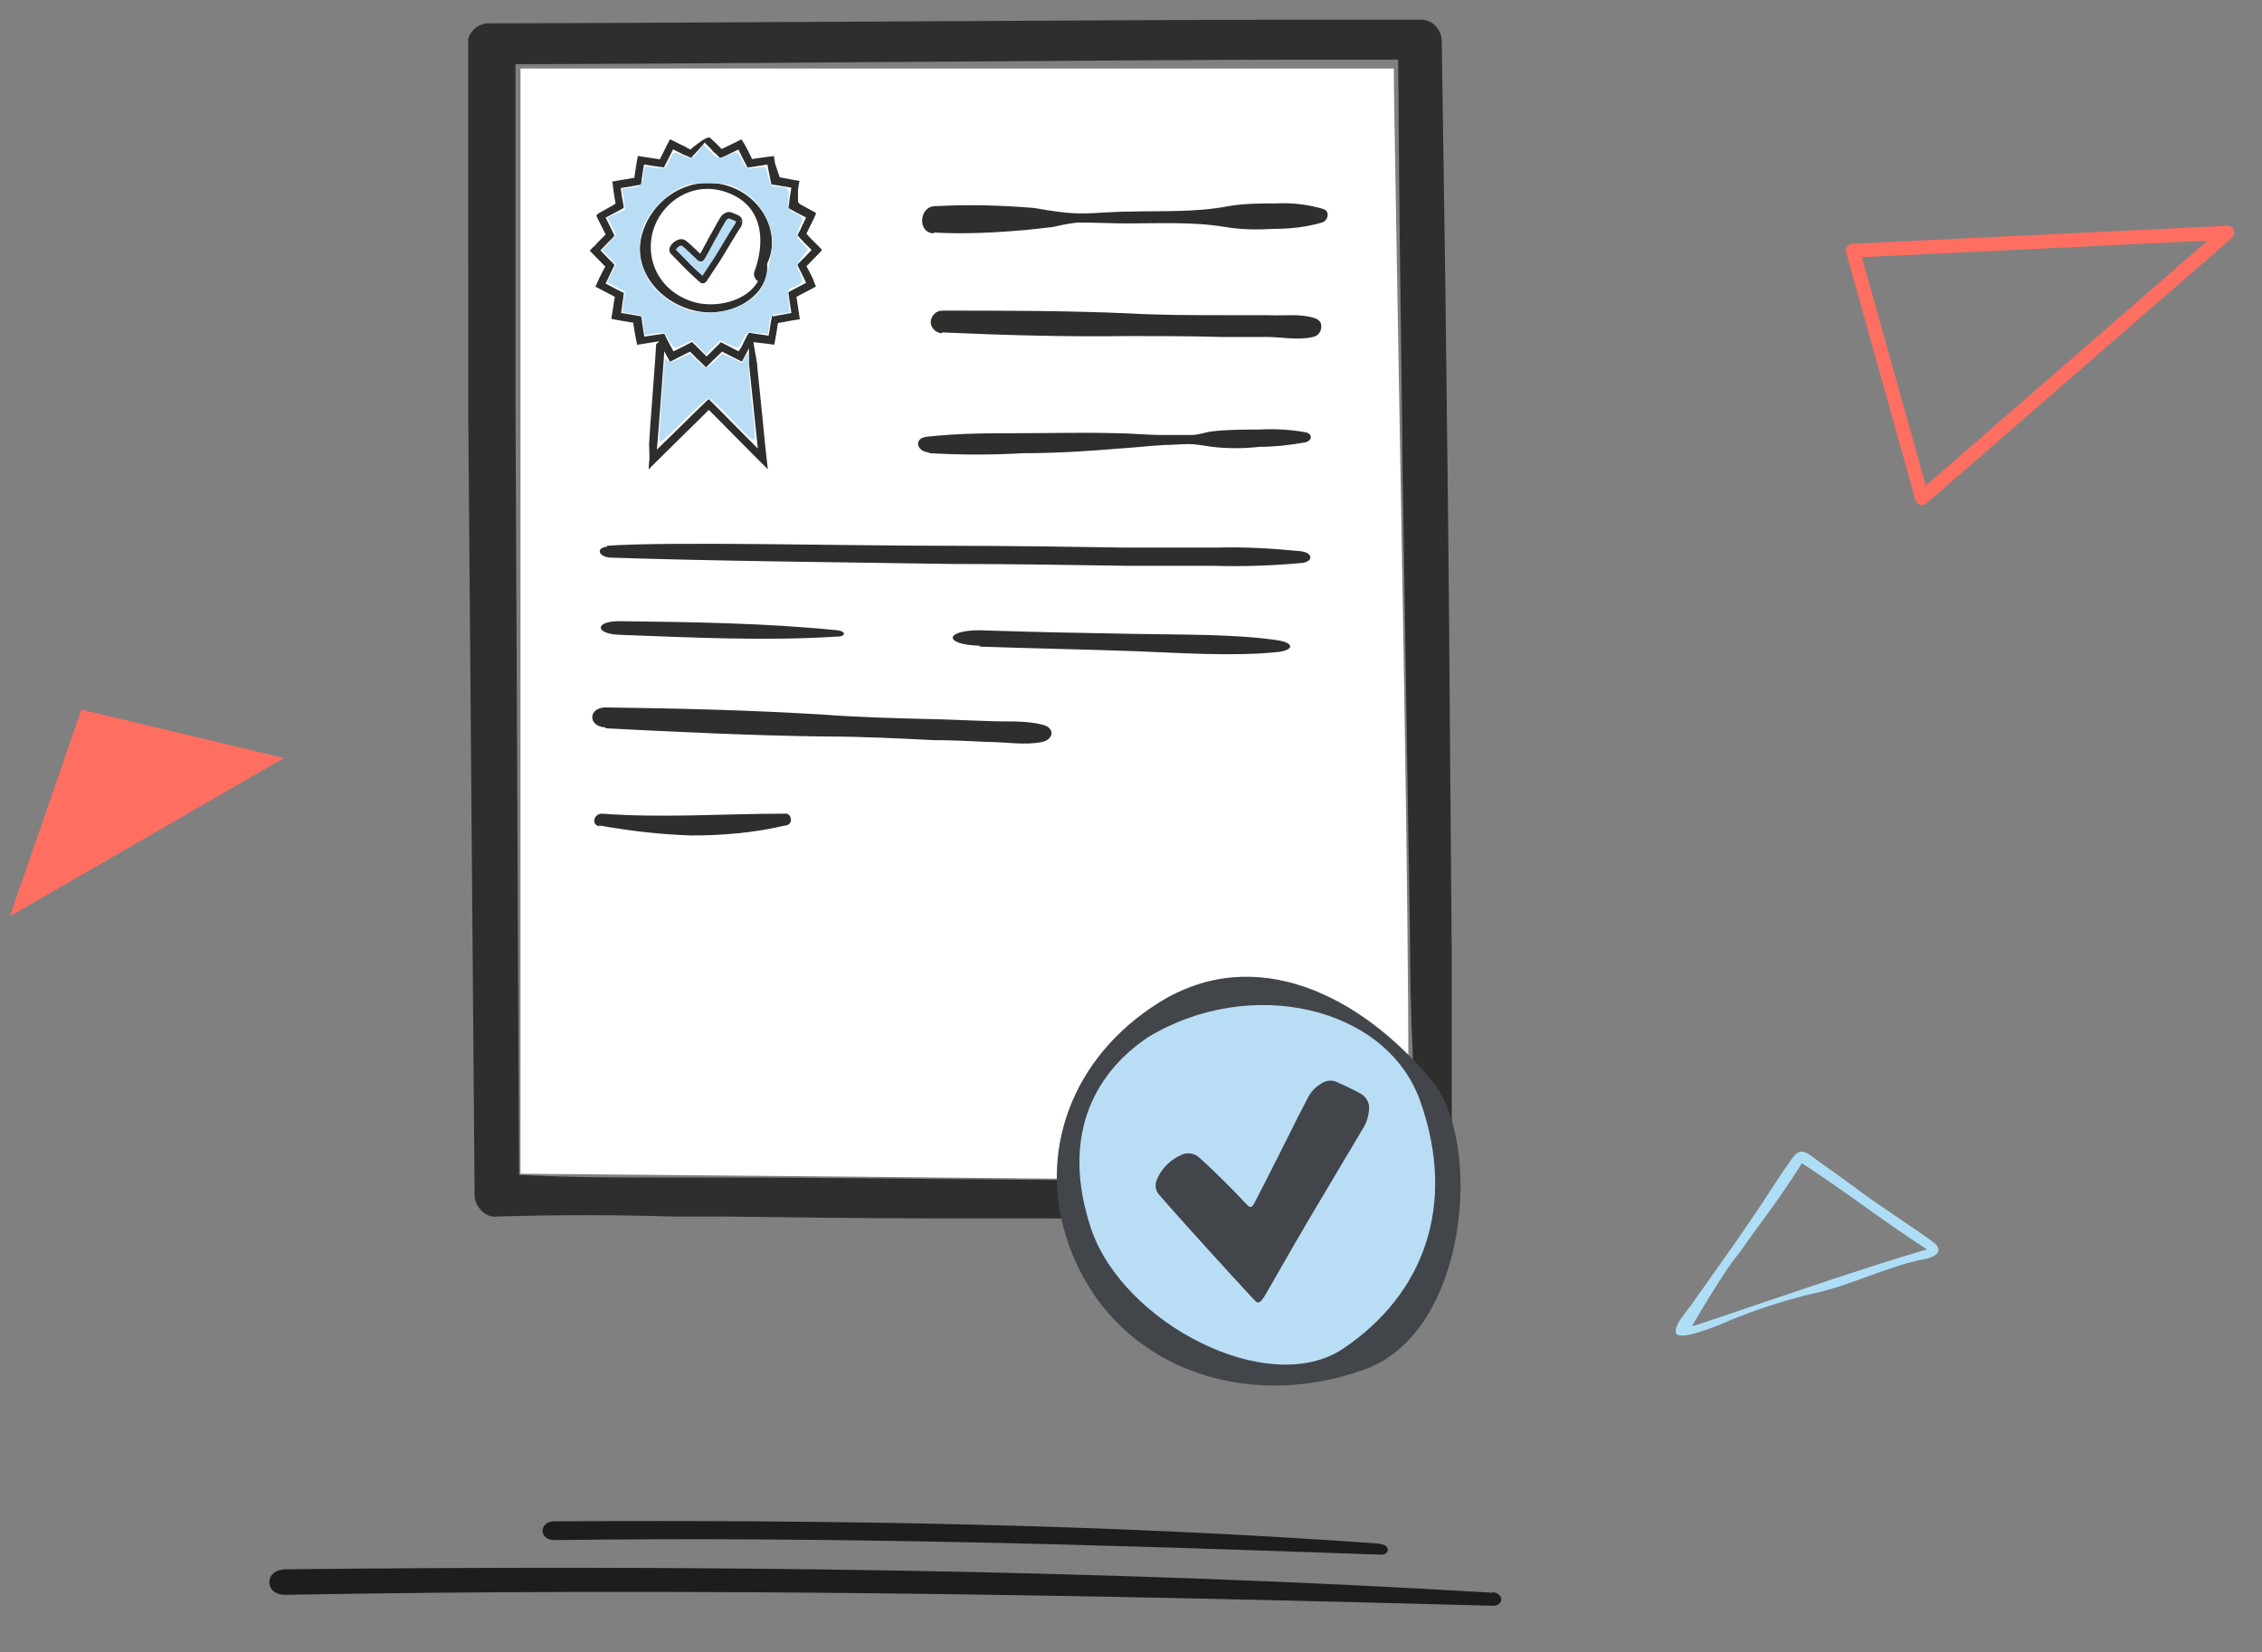 <?xml version="1.0" encoding="UTF-8" standalone="no"?>
<!-- Created with Inkscape (http://www.inkscape.org/) -->

<svg
   width="115mm"
   height="84mm"
   viewBox="0 0 115 84"
   version="1.1"
   id="svg1"
   xml:space="preserve"
   inkscape:version="1.4.2 (f4327f4, 2025-05-13)"
   sodipodi:docname="Stage-Partner-Zertifikate.svg"
   xmlns:inkscape="http://www.inkscape.org/namespaces/inkscape"
   xmlns:sodipodi="http://sodipodi.sourceforge.net/DTD/sodipodi-0.dtd"
   xmlns="http://www.w3.org/2000/svg"
   xmlns:svg="http://www.w3.org/2000/svg"><rect x="0" y="0" width="115" height="84" fill="#808080" stroke="none"/><sodipodi:namedview
     id="namedview1"
     pagecolor="#ffffff"
     bordercolor="#000000"
     borderopacity="0.25"
     inkscape:showpageshadow="2"
     inkscape:pageopacity="0.0"
     inkscape:pagecheckerboard="0"
     inkscape:deskcolor="#d1d1d1"
     inkscape:document-units="mm"
     showgrid="false"
     inkscape:zoom="0.71891835"
     inkscape:cx="397.12437"
     inkscape:cy="561.25984"
     inkscape:window-width="1920"
     inkscape:window-height="1009"
     inkscape:window-x="-8"
     inkscape:window-y="-8"
     inkscape:window-maximized="1"
     inkscape:current-layer="layer1" /><defs
     id="defs1"><clipPath
       clipPathUnits="userSpaceOnUse"
       id="clipPath24"><g
         id="g25"><rect
           x="92.175"
           y="144.069"
           width="39.952"
           height="40.481"
           id="rect24"
           style="stroke-width:0.265" /></g></clipPath><clipPath
       clipPathUnits="userSpaceOnUse"
       id="clipPath21"><g
         id="g22"><rect
           x="92.175"
           y="144.069"
           width="39.952"
           height="40.481"
           id="rect21"
           style="stroke-width:0.265" /></g></clipPath><clipPath
       clipPathUnits="userSpaceOnUse"
       id="clipPath23"><g
         id="g24"><rect
           x="92.175"
           y="144.069"
           width="39.952"
           height="40.481"
           id="rect23"
           style="stroke-width:0.265" /></g></clipPath><clipPath
       clipPathUnits="userSpaceOnUse"
       id="clipPath17"><g
         id="g18"><rect
           x="92.175"
           y="144.069"
           width="39.952"
           height="40.481"
           id="rect17"
           style="stroke-width:0.265" /></g></clipPath><clipPath
       clipPathUnits="userSpaceOnUse"
       id="clipPath16"><g
         id="g17"><rect
           x="92.175"
           y="144.069"
           width="39.952"
           height="40.481"
           id="rect16"
           style="stroke-width:0.265" /></g></clipPath><clipPath
       clipPathUnits="userSpaceOnUse"
       id="clipPath15"><g
         id="g16"><rect
           x="92.175"
           y="144.069"
           width="39.952"
           height="40.481"
           id="rect15"
           style="stroke-width:0.265" /></g></clipPath><clipPath
       clipPathUnits="userSpaceOnUse"
       id="clipPath14"><g
         id="g15"><rect
           x="92.175"
           y="144.069"
           width="39.952"
           height="40.481"
           id="rect14"
           style="stroke-width:0.265" /></g></clipPath><clipPath
       clipPathUnits="userSpaceOnUse"
       id="clipPath13"><g
         id="g14"><rect
           x="92.175"
           y="144.069"
           width="39.952"
           height="40.481"
           id="rect13"
           style="stroke-width:0.265" /></g></clipPath><clipPath
       clipPathUnits="userSpaceOnUse"
       id="clipPath12"><g
         id="g13"><rect
           x="92.175"
           y="144.069"
           width="39.952"
           height="40.481"
           id="rect12"
           style="stroke-width:0.265" /></g></clipPath><clipPath
       clipPathUnits="userSpaceOnUse"
       id="clipPath11"><g
         id="g12"><rect
           x="92.175"
           y="144.069"
           width="39.952"
           height="40.481"
           id="rect11"
           style="stroke-width:0.265" /></g></clipPath><clipPath
       clipPathUnits="userSpaceOnUse"
       id="clipPath10"><g
         id="g11"><rect
           x="92.175"
           y="144.069"
           width="39.952"
           height="40.481"
           id="rect10"
           style="stroke-width:0.265" /></g></clipPath><clipPath
       clipPathUnits="userSpaceOnUse"
       id="clipPath9"><g
         id="g10"><rect
           x="92.175"
           y="144.069"
           width="39.952"
           height="40.481"
           id="rect9"
           style="stroke-width:0.265" /></g></clipPath><clipPath
       clipPathUnits="userSpaceOnUse"
       id="clipPath8"><g
         id="g9"><rect
           x="92.175"
           y="144.069"
           width="39.952"
           height="40.481"
           id="rect8"
           style="stroke-width:0.265" /></g></clipPath><clipPath
       clipPathUnits="userSpaceOnUse"
       id="clipPath3"><g
         id="g4"><rect
           x="85.147"
           y="128.209"
           width="66.19"
           height="67.067"
           id="rect3"
           style="stroke-width:0.438" /></g></clipPath><clipPath
       clipPathUnits="userSpaceOnUse"
       id="clipPath4"><g
         id="g5"><rect
           x="85.147"
           y="128.209"
           width="66.19"
           height="67.067"
           id="rect4"
           style="stroke-width:0.438" /></g></clipPath><clipPath
       clipPathUnits="userSpaceOnUse"
       id="clipPath5"><g
         id="g6"><rect
           x="85.147"
           y="128.209"
           width="66.19"
           height="67.067"
           id="rect5"
           style="stroke-width:0.438" /></g></clipPath><clipPath
       clipPathUnits="userSpaceOnUse"
       id="clipPath6"><g
         id="g7"><rect
           x="85.147"
           y="128.209"
           width="66.19"
           height="67.067"
           id="rect6"
           style="stroke-width:0.438" /></g></clipPath><clipPath
       clipPathUnits="userSpaceOnUse"
       id="clipPath7"><g
         id="g8"><rect
           x="85.147"
           y="128.209"
           width="66.19"
           height="67.067"
           id="rect7"
           style="stroke-width:0.438" /></g></clipPath><clipPath
       clipPathUnits="userSpaceOnUse"
       id="clipPath18"><g
         id="g19"><rect
           x="85.147"
           y="128.209"
           width="66.19"
           height="67.067"
           id="rect18"
           style="stroke-width:0.438" /></g></clipPath><clipPath
       clipPathUnits="userSpaceOnUse"
       id="clipPath19"><g
         id="g20"><rect
           x="85.147"
           y="128.209"
           width="66.19"
           height="67.067"
           id="rect19"
           style="stroke-width:0.438" /></g></clipPath><clipPath
       clipPathUnits="userSpaceOnUse"
       id="clipPath20"><g
         id="g21"><rect
           x="85.147"
           y="128.209"
           width="66.19"
           height="67.067"
           id="rect20"
           style="stroke-width:0.438" /></g></clipPath><clipPath
       clipPathUnits="userSpaceOnUse"
       id="clipPath22"><g
         id="g23"><rect
           x="85.147"
           y="128.209"
           width="66.19"
           height="67.067"
           id="rect22"
           style="stroke-width:0.438" /></g></clipPath><clipPath
       clipPathUnits="userSpaceOnUse"
       id="clipPath25"><g
         id="g26"><rect
           x="85.147"
           y="128.209"
           width="66.19"
           height="67.067"
           id="rect25"
           style="stroke-width:0.438" /></g></clipPath><clipPath
       clipPathUnits="userSpaceOnUse"
       id="clipPath26"><g
         id="g27"><rect
           x="85.147"
           y="128.209"
           width="66.19"
           height="67.067"
           id="rect26"
           style="stroke-width:0.438" /></g></clipPath><clipPath
       clipPathUnits="userSpaceOnUse"
       id="clipPath27"><g
         id="g28"><rect
           x="85.147"
           y="128.209"
           width="66.19"
           height="67.067"
           id="rect27"
           style="stroke-width:0.438" /></g></clipPath><clipPath
       clipPathUnits="userSpaceOnUse"
       id="clipPath28"><g
         id="g29"><rect
           x="85.147"
           y="128.209"
           width="66.19"
           height="67.067"
           id="rect28"
           style="stroke-width:0.438" /></g></clipPath><clipPath
       clipPathUnits="userSpaceOnUse"
       id="clipPath29"><g
         id="g30"><rect
           x="85.147"
           y="128.209"
           width="66.19"
           height="67.067"
           id="rect29"
           style="stroke-width:0.438" /></g></clipPath><clipPath
       clipPathUnits="userSpaceOnUse"
       id="clipPath30"><g
         id="g31"><rect
           x="85.147"
           y="128.209"
           width="66.19"
           height="67.067"
           id="rect30"
           style="stroke-width:0.438" /></g></clipPath><clipPath
       clipPathUnits="userSpaceOnUse"
       id="clipPath31"><g
         id="g32"><rect
           x="85.147"
           y="128.209"
           width="66.19"
           height="67.067"
           id="rect31"
           style="stroke-width:0.438" /></g></clipPath><clipPath
       clipPathUnits="userSpaceOnUse"
       id="clipPath32"><g
         id="g33"><rect
           x="85.147"
           y="128.209"
           width="66.19"
           height="67.067"
           id="rect32"
           style="stroke-width:0.438" /></g></clipPath><clipPath
       clipPathUnits="userSpaceOnUse"
       id="clipPath33"><g
         id="g34"><rect
           x="85.147"
           y="128.209"
           width="66.19"
           height="67.067"
           id="rect33"
           style="stroke-width:0.438" /></g></clipPath><clipPath
       clipPathUnits="userSpaceOnUse"
       id="clipPath34"><g
         id="g35"><rect
           x="85.147"
           y="128.209"
           width="66.19"
           height="67.067"
           id="rect34"
           style="stroke-width:0.438" /></g></clipPath><clipPath
       clipPathUnits="userSpaceOnUse"
       id="clipPath35"><g
         id="g36"><rect
           x="85.147"
           y="128.209"
           width="66.19"
           height="67.067"
           id="rect35"
           style="stroke-width:0.438" /></g></clipPath><clipPath
       clipPathUnits="userSpaceOnUse"
       id="clipPath36"><g
         id="g37"><rect
           x="85.147"
           y="128.209"
           width="66.19"
           height="67.067"
           id="rect36"
           style="stroke-width:0.438" /></g></clipPath><clipPath
       clipPathUnits="userSpaceOnUse"
       id="clipPath37"><g
         id="g38"><rect
           x="85.147"
           y="128.209"
           width="66.19"
           height="67.067"
           id="rect37"
           style="stroke-width:0.438" /></g></clipPath><clipPath
       clipPathUnits="userSpaceOnUse"
       id="clipPath38"><g
         id="g39"><rect
           x="85.147"
           y="128.209"
           width="66.19"
           height="67.067"
           id="rect38"
           style="stroke-width:0.438" /></g></clipPath><style
       id="style1">
      .cls-1 {
        fill: #2e2e2d;
      }

      .cls-2 {
        fill: #b9ddf5;
      }

      .cls-3 {
        fill: #fff;
      }

      .cls-4 {
        fill: #a3a3a3;
      }
    </style><style
       id="style1-9">
      .cls-1 {
        fill: #2e2e2d;
      }

      .cls-2 {
        fill: #b9ddf5;
      }

      .cls-3 {
        fill: #fff;
      }

      .cls-4 {
        fill: #a3a3a3;
      }
    </style><style
       id="style1-3">
      .cls-1 {
        fill: #2e2e2d;
      }

      .cls-2 {
        fill: #b9ddf5;
      }
    </style></defs><g
     inkscape:label="Ebene 1"
     inkscape:groupmode="layer"
     id="layer1"><g
       id="g40"
       transform="translate(-50.094,-57.348)"><g
         id="g3"
         transform="translate(71.253,57.29)"><g
           id="g41"
           transform="matrix(1.745,0,0,1.745,-28.941,-24.088)"><path
             class="cls-1"
             d="m 19.478,15.708 c 3.36,0 19.05,-0.132 22.357,-0.132 h 3.36 c 0,0 0.026,3.281 0.026,3.281 0.026,2.963 0.079,5.953 0.106,8.943 l 0.212,13.282 c 0,1.138 0.026,2.302 0.079,3.44 l 0.053,1.905 c 0,0.318 0.026,0.609 0.053,0.926 0,0.159 0.053,0.344 0.106,0.503 -0.079,0 -0.185,0 -0.265,0.053 -0.159,0.079 -0.265,0.238 -0.265,0.423 v 0 c 0,0 -1.958,-0.026 -1.958,-0.026 -0.714,0 -1.429,-0.026 -2.117,-0.026 l -5.212,-0.053 c -3.545,-0.026 -7.144,-0.079 -10.795,-0.079 h -1.244 c -1.429,0 -2.937,0 -4.392,-0.079 L 19.478,25.603 c 0,-0.132 0,-9.842 0,-9.842 m -1.376,9.604 c 0,0.159 0,0.344 0,0.503 l 0.185,22.781 c 0,0.185 0.079,0.344 0.212,0.476 0.106,0.106 0.265,0.185 0.45,0.159 1.72,-0.053 3.44,-0.053 5.106,0 h 1.482 c 2.064,0.026 4.101,0.053 6.138,0.053 h 3.069 c 3.016,0.026 6.165,0.053 9.207,0 0.159,0 0.318,0 0.503,0 0.37,0 0.741,0 1.111,0 0.397,-0.026 0.847,-0.238 0.979,-0.661 0.053,-0.132 0.026,-0.265 0,-0.397 0,0 0,0 0,0 0,-0.079 0.053,-0.159 0.053,-0.212 0.053,-0.159 0.079,-0.318 0.106,-0.476 0.026,-0.238 0.053,-0.503 0.053,-0.741 V 46.717 c 0,-0.37 0,-0.767 0,-1.138 v -0.556 c 0,-1.085 0,-2.17 0,-3.254 l -0.053,-6.588 C 46.677,30.868 46.624,26.556 46.571,22.296 l -0.106,-7.25 c 0,-0.344 -0.265,-0.635 -0.609,-0.635 h -4.154 c -3.387,0 -19.553,0.106 -22.992,0.106 v 0 c -0.291,0 -0.529,0.185 -0.609,0.45"
             id="path1"
             style="stroke-width:0.265" /><path
             style="fill:#ffffff;fill-opacity:1;stroke-width:3.339"
             d="M 106.481,181.555 74.052,181.27 V 120.511 59.752 h 48.006 48.006 l 0.02,2.298 c 0.011,1.264 0.469,28.025 1.018,59.468 0.549,31.444 0.739,57.987 0.422,58.986 -0.524,1.652 -2.018,1.794 -16.595,1.575 -8.81,-0.132 -30.611,-0.369 -48.448,-0.525 z"
             id="path41"
             transform="scale(0.265)" /></g><path
           class="cls-1"
           d="m 26.294,11.881 c 1.616,0.092 3.232,0 4.801,-0.139 0.416,-0.046 0.831,-0.092 1.247,-0.139 0.416,-0.092 0.831,-0.185 1.293,-0.231 0.831,0 1.708,0.046 2.539,0.046 1.662,0 3.324,-0.092 4.986,0.185 0.831,0.139 1.616,0.139 2.447,0.092 0.831,0 1.662,-0.092 2.447,-0.323 0.185,-0.046 0.323,-0.277 0.277,-0.462 0,-0.092 -0.092,-0.185 -0.231,-0.231 -0.785,-0.231 -1.616,-0.323 -2.401,-0.277 -0.785,0 -1.616,0 -2.401,0.139 -1.662,0.323 -3.37,0.231 -5.078,0.277 -0.831,0 -1.616,0.092 -2.401,0.092 -0.785,0 -1.616,-0.139 -2.401,-0.277 -1.662,-0.139 -3.37,-0.185 -5.032,-0.092 -0.831,0 -0.923,1.385 -0.046,1.385"
           id="path3"
           style="stroke-width:0.462" /><path
           class="cls-1"
           d="m 26.756,16.96 c 3.139,0.139 6.279,0.231 9.418,0.185 1.57,0 3.139,0 4.709,0.046 0.785,0 1.57,0 2.355,0 0.739,0 1.616,0.185 2.355,0 0.277,-0.046 0.462,-0.323 0.416,-0.6 0,-0.185 -0.185,-0.323 -0.369,-0.369 -0.739,-0.231 -1.57,-0.092 -2.355,-0.139 -0.739,0 -1.477,0 -2.216,0 -1.616,0 -3.232,0 -4.848,-0.092 -3.186,-0.139 -6.325,-0.139 -9.464,-0.139 -0.323,0 -0.554,0.231 -0.6,0.554 0,0.323 0.231,0.554 0.554,0.6"
           id="path4"
           style="stroke-width:0.462" /><path
           class="cls-1"
           d="m 9.627,37.089 c 3.693,0.185 7.387,0.369 11.126,0.416 1.847,0 3.693,0.092 5.54,0.185 0.923,0 1.847,0.046 2.77,0.092 0.923,0 1.893,0.185 2.77,0 0.6,-0.139 0.646,-0.739 0,-0.877 -0.877,-0.231 -1.893,-0.139 -2.77,-0.185 l -2.585,-0.092 c -1.893,-0.046 -3.832,-0.092 -5.725,-0.231 -3.74,-0.231 -7.433,-0.323 -11.126,-0.369 -0.877,0 -0.923,0.97 0,1.016"
           id="path5"
           style="stroke-width:0.462" /><path
           class="cls-1"
           d="m 10.32,32.334 c 3.74,0.139 7.387,0.323 11.08,0.092 0.462,0 0.462,-0.277 0,-0.323 -3.693,-0.369 -7.341,-0.416 -11.08,-0.462 -1.247,0 -1.247,0.646 0,0.693"
           id="path6"
           style="stroke-width:0.462" /><path
           class="cls-1"
           d="m 28.648,32.934 c 2.585,0.092 5.217,0.139 7.849,0.231 2.308,0.092 5.125,0.277 7.295,0.046 0.831,-0.092 0.877,-0.462 0,-0.6 -2.17,-0.323 -4.986,-0.277 -7.295,-0.323 -2.632,-0.046 -5.217,-0.092 -7.849,-0.185 -1.801,0 -1.847,0.739 0,0.785"
           id="path7"
           style="stroke-width:0.462" /><path
           class="cls-1"
           d="m 26.109,23.1 c 1.57,0.092 3.186,0.092 4.755,0 1.616,0 3.186,-0.092 4.801,-0.231 0.785,-0.046 1.57,-0.139 2.355,-0.185 0.416,0 0.831,-0.046 1.247,-0.046 0.416,0 0.831,0.092 1.2,0.139 0.785,0.092 1.616,0.092 2.401,0 0.785,0 1.57,-0.092 2.355,-0.231 0.323,-0.092 0.369,-0.416 0,-0.508 -0.785,-0.139 -1.57,-0.185 -2.355,-0.139 -0.785,0 -1.616,0 -2.401,0.092 -0.369,0.046 -0.693,0.185 -1.062,0.185 -0.462,0 -0.923,0 -1.431,0 -0.831,0 -1.662,-0.092 -2.447,-0.092 -1.616,-0.046 -3.186,0 -4.801,0 -1.616,0 -3.186,0 -4.801,0.185 -0.646,0.092 -0.462,0.739 0.092,0.785"
           id="path8"
           style="stroke-width:0.462" /><path
           class="cls-1"
           d="m 9.72,27.856 c -0.6,0.046 -0.462,0.508 0.139,0.554 5.771,0.185 11.542,0.231 17.405,0.323 2.909,0 5.863,0.046 8.818,0.092 1.431,0 2.909,0 4.34,0 1.524,0.046 3.047,0 4.571,-0.139 0.6,-0.046 0.646,-0.508 0,-0.6 -1.431,-0.139 -2.909,-0.231 -4.34,-0.185 h -4.571 c -2.955,-0.046 -5.91,-0.092 -8.818,-0.092 -5.863,0 -14.266,-0.231 -17.59,0"
           id="path9"
           style="stroke-width:0.462" /><path
           class="cls-1"
           d="m 9.304,42.029 c 1.57,0.277 3.139,0.462 4.709,0.508 1.616,0 3.186,-0.139 4.755,-0.508 0.185,0 0.323,-0.185 0.277,-0.323 0,-0.185 -0.185,-0.323 -0.323,-0.277 0,0 0,0 0,0 -3.093,0 -6.187,0.231 -9.28,0 -0.416,0 -0.554,0.554 -0.139,0.646"
           id="path10"
           style="stroke-width:0.462" /><g
           id="g1"
           transform="matrix(0.52,0,0,0.52,-48.18,-64.134)"><g
             id="g2"
             transform="matrix(0.209,0,0,0.209,109.627,136.901)"><path
               id="Pfad_52491"
               data-name="Pfad 52491"
               d="m 100.882,58.611 5.582,-5.75 0.505,-0.676 c 0,-0.17 -0.338,-0.34 -0.505,-0.676 l -5.074,-5.074 -1.524,-1.694 0.846,-1.859 2.369,-4.736 0.676,-1.521 0.338,-0.846 0.17,-0.338 c 0,-0.17 0,-0.17 -0.17,-0.34 l -7.1,-3.888 -1.017,-1.013 v -5.414 l 0.338,-2.535 0.338,-1.694 A 4.058,4.058 0 0 0 95.133,20.219 L 87.862,18.865 87.522,18.697 85.493,12.61 84.985,9.565 C 85.155,8.719 84.309,9.227 83.802,9.227 l -1.691,0.17 -6.935,1.013 H 74.838 L 74.668,9.902 73.145,6.862 71.453,3.647 70.607,2.293 C 70.269,1.955 70.269,1.11 69.594,1.617 l -2.707,1.354 -5.92,2.875 -2.7,-2.707 -2.541,-2.367 A 0.593,0.593 0 0 0 55.388,0.6 2.446,2.446 0 0 0 53.527,1.108 c -0.338,0 -1.354,0.676 -3.213,2.029 -0.678,0.508 -1.354,1.016 -2.2,1.691 -0.34,0.34 -0.678,0.508 -1.016,0.846 -0.168,0.17 -0.338,0.34 -0.508,0.34 h -0.335 v -0.17 c -0.17,0 -0.34,-0.17 -0.508,-0.17 C 45.239,5.336 45.071,5.336 44.901,5.166 L 44.732,5 42.532,3.984 38.475,1.956 37.799,1.616 c -0.168,0 -0.508,-0.505 -0.676,0 L 36.277,3.14 32.9,9.9 32.562,10.576 25.962,9.563 22.577,9.058 H 22.409 V 9.563 L 22.241,10.409 21.9,12.1 20.887,18.863 v 0.17 l -0.848,0.17 -7.1,1.183 -1.691,0.338 H 10.74 v 0.17 l 0.17,0.846 0.338,2.875 0.505,3.385 0.505,2.875 -1.013,0.676 -6.935,3.889 -0.843,0.846 v 0.168 l 0.676,1.524 3.55,7.1 -0.168,0.17 L 6.342,46.433 3.975,48.8 2.789,50.156 1.438,51.34 0.93,52.016 0.422,52.521 a 0.167,0.167 0 0 0 0.17,0.17 l 5.75,5.92 1.183,1.183 -1.183,2.2 -1.522,3.044 -1.02,2.199 -0.676,1.521 c -0.338,0.338 0.168,0.338 0.338,0.508 l 0.678,0.338 6.763,3.553 c 1.354,0.676 0.846,0.505 1.016,0.505 l -0.508,3.045 -0.508,3.383 -0.503,3.043 v 0.338 c 0,0.17 -0.168,0.34 0,0.34 l 0.846,0.168 1.694,0.34 6.932,1.181 h 0.508 v 0.338 l 0.508,3.383 0.676,3.553 0.338,1.691 0.17,0.846 v 0.338 h 0.505 l 3.045,-0.508 6.425,-1.013 0.17,0.338 a 3.042,3.042 0 0 0 -1.186,0.846 l -0.168,0.168 -0.338,5.752 -2.369,31.963 -0.505,7.949 0.17,6.6 -0.34,4.058 v 1.016 c 0.17,0 0.508,-0.34 0.676,-0.676 l 1.354,-1.354 13.7,-13.531 8.789,-8.628 3.045,-3.045 3.213,3.215 17.592,17.756 6.257,6.257 v -0.168 l -0.338,-3.045 -1.013,-9.3 -1.183,-12.175 -2.2,-21.48 -0.17,-2.367 c 0,0 -1.691,-9.64 -1.691,-9.808 l 5.75,0.676 c 0,0 3.72,0.505 3.891,0.505 v -0.34 l 0.338,-1.691 0.676,-3.891 0.508,-3.38 0.17,-0.678 h 0.168 l 6.6,-1.183 3.215,-0.508 L 95.3,73.833 v -0.17 l 0.678,-0.338 6.425,-3.383 1.524,-0.846 0.338,-0.168 c 0,-0.17 -0.17,-0.17 -0.17,-0.34 l -0.338,-0.676 -1.013,-2.7 -1.521,-3.045 -1.354,-2.537 z"
               transform="translate(0.603,0.861)"
               fill="#ffffff" /><path
               id="Pfad_52492"
               data-name="Pfad 52492"
               d="m 102.394,59.124 5.689,-5.859 0.515,-0.69 c 0,-0.173 -0.345,-0.345 -0.515,-0.688 l -5.174,-5.174 -1.55,-1.723 0.863,-1.9 2.413,-4.829 0.688,-1.55 0.345,-0.863 0.173,-0.345 c 0,-0.17 0,-0.17 -0.173,-0.345 L 98.428,31.2 97.4,30.165 v -5.514 l 0.345,-2.586 0.345,-1.725 a 4.168,4.168 0 0 0 -1.553,-0.345 l -7.412,-1.378 -0.345,-0.173 -2.068,-6.2 -0.518,-3.1 C 86.367,8.281 85.506,8.799 84.986,8.799 L 83.263,8.972 76.191,10 H 75.846 L 75.673,9.482 74.123,6.382 72.4,3.1 71.537,1.72 C 71.192,1.375 71.192,0.512 70.504,1.032 L 67.746,2.413 61.712,5.344 58.954,2.586 56.368,0.173 A 0.6,0.6 0 0 0 56.023,0 a 2.486,2.486 0 0 0 -1.9,0.518 c -0.345,0 -1.38,0.69 -3.276,2.068 -0.69,0.518 -1.38,1.035 -2.243,1.725 -0.345,0.345 -0.688,0.515 -1.033,0.86 -0.173,0.173 -0.345,0.345 -0.518,0.345 H 46.71 V 5.346 C 46.537,5.346 46.365,5.171 46.192,5.171 45.674,4.826 45.502,4.826 45.329,4.653 L 45.156,4.48 42.923,3.446 38.787,1.378 38.097,1.033 c -0.173,0 -0.518,-0.515 -0.688,0 L 36.546,2.586 33.1,9.48 32.755,10.168 26.031,9.135 22.583,8.617 H 22.41 V 9.135 L 22.238,10 21.893,11.725 20.86,18.617 v 0.17 l -0.865,0.175 -7.239,1.205 -1.723,0.345 h -0.518 v 0.173 l 0.173,0.863 0.345,2.931 0.515,3.446 0.518,2.931 -1.033,0.69 -7.07,3.962 -0.86,0.86 v 0.173 l 0.688,1.55 3.621,7.239 -0.173,0.173 -1.205,1.21 -2.413,2.414 -1.208,1.38 -1.378,1.205 -0.518,0.69 L 0,52.918 a 0.169,0.169 0 0 0 0.173,0.173 l 5.861,6.034 1.208,1.208 -1.208,2.239 -1.553,3.1 -1.033,2.244 -0.69,1.55 c -0.345,0.345 0.173,0.345 0.345,0.518 l 0.69,0.345 6.894,3.621 c 1.38,0.69 0.863,0.518 1.035,0.518 l -0.518,3.1 -0.518,3.448 -0.518,3.1 v 0.345 c 0,0.17 -0.17,0.345 0,0.345 l 0.863,0.17 1.725,0.345 7.067,1.208 h 0.518 v 0.345 l 0.518,3.448 0.688,3.621 0.345,1.723 0.173,0.863 v 0.343 h 0.518 l 3.1,-0.515 6.552,-1.035 0.173,0.345 A 3.1,3.1 0 0 0 31.2,96.53 l -0.173,0.173 -0.345,5.859 -2.413,32.58 -0.518,8.1 0.175,6.722 -0.345,4.138 v 1.033 c 0.17,0 0.515,-0.345 0.688,-0.688 l 1.38,-1.38 13.961,-13.787 8.965,-8.79 3.1,-3.1 3.273,3.276 17.927,18.1 6.379,6.379 v -0.173 l -0.345,-3.1 -1.033,-9.482 -1.205,-12.413 -2.243,-21.89 -0.173,-2.413 c 0,0 -1.723,-9.827 -1.723,-10 l 5.861,0.688 c 0,0 3.791,0.518 3.963,0.518 v -0.35 l 0.345,-1.725 0.688,-3.963 0.518,-3.446 0.173,-0.69 h 0.173 L 94.978,85.5 98.254,84.982 96.7,74.64 v -0.173 l 0.688,-0.345 6.552,-3.448 1.55,-0.86 0.345,-0.173 c 0,-0.173 -0.17,-0.173 -0.17,-0.345 l -0.345,-0.69 -1.033,-2.758 -1.553,-3.1 -1.378,-2.586 z M 78.606,145.487 61.369,128.075 55.85,122.559 c -0.17,0 -0.17,-0.345 -0.345,-0.173 l -0.345,0.345 -5.343,5.169 -8.962,8.792 -9.483,9.308 0.173,-1.9 0.688,-8.274 2.416,-32.58 0.17,-3.276 1.9,3.448 c 0.345,0.518 0.515,1.208 0.86,1.378 l 1.553,-0.688 2.241,-1.208 5.516,-2.758 3.621,3.621 3.621,3.448 c 0.173,0 0.173,0.345 0.345,0.17 l 3.448,-3.446 3.963,-3.793 c 0,0 9.135,4.656 9.307,4.656 l 0.345,-0.69 2.929,-5.508 v 7.067 z m 18.617,-85.673 0.173,0.345 0.345,0.69 1.723,3.451 1.725,3.621 -5.516,2.931 -2.413,1.208 -0.175,0.343 a 0.167,0.167 0 0 0 -0.17,0.173 v 0.173 l 0.17,0.86 0.173,1.553 1.035,6.894 -6.724,1.208 -1.55,0.345 -0.69,-0.173 h -0.17 v 0.518 l -0.518,2.583 -0.518,3.448 -0.523,2.752 -0.515,-0.173 -7.242,-1.033 -0.86,-0.173 H 74.47 a 0.169,0.169 0 0 1 -0.173,0.173 l -1.035,1.723 -2.413,4.829 -1.208,1.9 -1.033,-0.518 -7.068,-3.625 c -0.345,-0.345 -0.518,0.173 -0.688,0.345 l -6.206,6.206 -6.552,-6.551 c -0.173,0 -0.173,-0.345 -0.345,-0.173 l -0.69,0.345 -6.722,3.448 -1.208,0.518 -1.205,-2.243 -1.55,-2.928 -1.035,-2.068 c -0.345,-1.553 -1.725,-0.69 -2.758,-0.69 l -6.894,1.035 H 25.514 L 25,89.981 24.482,86.533 24.312,85.155 c -0.173,-0.518 -0.173,-1.208 -0.345,-1.55 l -2.931,-0.518 -6.379,-1.035 0.518,-3.791 0.518,-3.621 0.173,-1.725 c 0,-0.17 0.17,-0.345 0,-0.345 l -0.518,-0.173 -2.758,-1.378 -5.176,-2.76 3.791,-7.927 a 1.308,1.308 0 0 0 0.345,-0.69 L 11.032,58.954 8.62,56.538 5,52.747 l 3.448,-3.621 2.241,-2.243 0.518,-0.688 c 0,-0.173 0.17,-0.173 0.345,-0.345 l -0.173,-0.345 -1.9,-3.963 -2.067,-4.142 5,-2.583 1.9,-1.035 1.55,-0.863 L 15.686,31.2 15,27.579 l -0.518,-3.963 6.206,-1.035 2.758,-0.515 h 0.345 c 0,-0.173 0,-0.345 0.17,-0.345 l 0.173,-0.863 0.173,-1.55 0.518,-3.448 0.515,-3.276 6.724,1.035 1.723,0.17 0.863,0.173 a 1.31,1.31 0 0 0 0.345,-0.688 l 1.205,-2.244 1.55,-3.1 1.208,-2.413 0.69,0.345 3.452,1.722 a 1.889,1.889 0 0 0 0.69,0.345 c 0.17,0.173 0.515,0.173 0.863,0.345 0.348,0.172 0.515,0.173 0.86,0.345 0.518,0.173 1.035,0.518 1.553,0.69 l 0.345,0.173 c 0.17,0 0.17,-0.173 0.345,-0.348 L 48.271,8.446 49.3,7.412 c 1.55,-1.723 3.1,-3.446 2.931,-3.273 a 8.1,8.1 0 0 0 1.55,-2.07 v 0.345 c 0,0.173 0,0.173 0.173,0.173 l 2.586,2.586 1.205,1.378 0.345,0.345 0.69,0.518 2.241,2.241 0.69,-0.345 1.55,-0.688 6.039,-2.933 0.173,-0.173 2.927,5.862 1.378,2.586 c 0.518,0 1.035,-0.173 1.725,-0.173 l 1.205,-0.173 6.379,-1.033 0.688,3.618 0.69,3.448 c 0.345,1.033 0,2.586 1.55,2.413 l 2.413,0.345 5.861,1.035 -0.689,4.31 -0.518,4.138 -0.173,0.858 c -0.17,0.173 0.173,0.173 0.173,0.345 l 0.345,0.173 3.1,1.723 4.654,2.413 -2.068,4.311 -0.688,1.55 -0.69,1.208 -0.345,0.86 c 0,0.173 -0.345,0.518 0,0.69 l 3.1,3.276 3.276,3.276 -3.793,3.963 -2.586,2.586 c -0.337,0.345 -0.164,0.518 -0.164,0.69 z"
               fill="#2e2e2d" /><path
               id="Pfad_52493"
               data-name="Pfad 52493"
               d="m 48.285,19.193 a 4.191,4.191 0 0 1 -0.889,2.552 c -2.349,3.45 -8.115,13.445 -10.449,16.91 -1.615,2.394 -3.181,4.814 -4.772,7.225 a 4.735,4.735 0 0 1 -0.469,0.6 c -0.346,0.373 -0.537,0.379 -0.913,0.036 -1.868,-1.716 -3.784,-3.4 -5.578,-5.166 -2.579,-2.546 -5.053,-5.163 -7.6,-7.73 a 1.385,1.385 0 0 1 -0.328,-1.719 5.4,5.4 0 0 1 2.958,-2.6 2.194,2.194 0 0 1 2.116,0.188 13.96,13.96 0 0 1 1.7,1.349 c 1.853,1.719 3.686,3.456 5.521,5.193 0.7,0.663 0.833,0.663 1.307,-0.128 0.507,-0.848 0.979,-1.71 1.48,-2.558 0.17,-0.284 3.793,-7.091 3.993,-7.36 a 1.628,1.628 0 0 0 0.122,-0.17 c 0.824,-1.5 1.63,-3 2.465,-4.495 0.561,-1 1.164,-1.988 1.749,-2.979 a 4,4 0 0 1 1.871,-1.7 2.116,2.116 0 0 1 1.653,-0.113 c 0.979,0.376 1.955,0.773 2.892,1.224 a 1.81,1.81 0 0 1 1.164,1.441"
               transform="translate(21.595,19.909)"
               fill="#b9ddf5"
               stroke="#2e2e2d"
               stroke-width="3" /><path
               id="Pfad_52494"
               data-name="Pfad 52494"
               d="m 14.832,36.15 c -1.12,12.768 6.469,24.029 19.48,28.131 C 44.953,67.642 59.7,64.06 64.868,54.7 A 3.87,3.87 0 0 1 63.274,50.025 C 68.516,35.598 67.274,18.354 48.949,12.713 31.811,7.436 16.19,20.632 14.832,36.15 m 54.3,10.372 C 70.394,60.784 54.292,70.66 39.59,69.178 21.221,67.326 5.945,51.042 10.455,33.431 14.543,17.465 30.679,5.546 48.413,9.478 65.65,13.3 76.313,31.543 69.132,46.522"
               transform="translate(13.811,12.473)"
               fill="#2e2e2d" /></g><path
             style="fill:#b9ddf5;fill-opacity:1;stroke-width:0.697"
             d="m 120.318,157.41 -0.679,-0.679 -0.76,0.362 c -1.015,0.484 -1.043,0.477 -1.511,-0.396 -0.397,-0.739 -0.431,-0.755 -1.389,-0.624 l -0.982,0.134 -0.119,-0.886 c -0.065,-0.487 -0.167,-0.934 -0.226,-0.993 -0.059,-0.059 -0.5,-0.16 -0.981,-0.224 l -0.874,-0.117 0.135,-1.02 0.135,-1.02 -0.879,-0.449 -0.879,-0.449 0.445,-0.873 0.445,-0.873 -0.673,-0.694 -0.673,-0.694 0.667,-0.759 0.667,-0.759 -0.427,-0.837 -0.427,-0.837 0.865,-0.39 0.865,-0.39 -0.134,-1.01 -0.134,-1.01 0.955,-0.143 c 0.94,-0.141 0.957,-0.158 1.099,-1.106 l 0.144,-0.963 1.011,0.12 c 1.011,0.12 1.011,0.119 1.394,-0.728 0.282,-0.625 0.471,-0.811 0.719,-0.707 1.561,0.657 1.492,0.66 2.078,-0.089 l 0.552,-0.705 0.722,0.7 c 0.764,0.74 0.687,0.738 2.247,0.085 0.274,-0.115 0.464,0.055 0.801,0.715 0.437,0.856 0.452,0.864 1.388,0.736 0.909,-0.125 0.951,-0.106 1.083,0.484 0.278,1.244 0.347,1.36 0.805,1.362 1.193,0.007 1.365,0.177 1.263,1.242 -0.094,0.976 -0.078,1.008 0.693,1.375 0.606,0.289 0.753,0.461 0.635,0.743 -0.648,1.551 -0.647,1.497 -0.015,2.156 l 0.601,0.628 -0.591,0.774 c -0.582,0.764 -0.586,0.785 -0.233,1.523 0.418,0.876 0.371,0.998 -0.524,1.368 -0.655,0.271 -0.667,0.303 -0.555,1.388 l 0.115,1.11 -0.852,0.114 c -1.045,0.14 -1.04,0.135 -1.178,1.165 l -0.112,0.837 -1.033,-0.099 c -1.012,-0.097 -1.04,-0.084 -1.401,0.673 -0.423,0.888 -0.446,0.894 -1.456,0.412 l -0.755,-0.36 -0.698,0.677 -0.698,0.677 z m 4.052,-4.076 c 1.649,-0.808 2.273,-1.679 2.741,-3.832 0.547,-2.515 0.507,-3.275 -0.251,-4.792 -0.691,-1.383 -1.414,-2.115 -2.84,-2.875 -0.717,-0.382 -1.229,-0.468 -2.796,-0.467 -1.669,4.1e-4 -2.06,0.075 -3.007,0.573 -1.381,0.726 -2.929,2.439 -3.368,3.726 -1.184,3.475 0.674,6.849 4.456,8.092 1.405,0.462 3.636,0.275 5.064,-0.424 z"
             id="path27" /><path
             style="fill:#b9ddf5;fill-opacity:1;stroke-width:0.697"
             d="m 116.426,166.403 c -0.005,-1.005 0.492,-7.776 0.579,-7.876 0.048,-0.055 0.163,0.023 0.256,0.173 0.132,0.214 0.386,0.168 1.16,-0.208 l 0.991,-0.482 0.703,0.682 c 0.387,0.375 0.79,0.682 0.896,0.682 0.106,0 0.509,-0.307 0.896,-0.682 l 0.703,-0.682 0.954,0.464 0.954,0.464 0.315,-0.581 c 0.309,-0.569 0.316,-0.554 0.328,0.698 0.007,0.703 0.154,2.526 0.326,4.05 0.475,4.2 0.621,4.08 -1.838,1.508 -1.185,-1.24 -2.263,-2.254 -2.394,-2.254 -0.131,0 -1.272,1.029 -2.534,2.288 -1.976,1.97 -2.295,2.214 -2.298,1.758 z"
             id="path28" /></g><g
           transform="matrix(0.337,0,0,0.337,-8.12,24.706)"
           id="g873"><path
             fill="#42454a"
             d="m 136.122,78.141 c 14.532,-9.094 30.506,-1.188 41.3,11.881 7.484,9.059 5.571,37.721 -10.225,43.447 -18.353,6.651 -38.235,-0.5 -44.709,-18.975 -4.84,-13.8 0.585,-28.187 13.636,-36.354"
             data-name="Pfad 181"
             id="Pfad_181" /><path
             fill="#b9ddf5"
             d="m 134.503,83.347 c 15.486,-9.373 36.01,-4.623 41.058,9.626 5.592,15.792 0.48,29.229 -11.621,37.365 -11.27,7.578 -33.256,-3.858 -38.027,-18.1 -4.488,-13.4 0.032,-23.145 8.59,-28.889"
             data-name="Pfad 182"
             id="Pfad_182" /><path
             fill="#42454a"
             d="m 167.851,93.816 a 6.384,6.384 0 0 1 -1.093,3.585 c -2.877,4.853 -5.779,9.7 -8.643,14.564 -1.979,3.367 -3.9,6.77 -5.854,10.158 a 6.606,6.606 0 0 1 -0.574,0.85 c -0.426,0.521 -0.659,0.533 -1.118,0.048 -2.292,-2.415 -11.189,-12.2 -14.309,-15.808 a 2.142,2.142 0 0 1 -0.4,-2.418 7,7 0 0 1 3.626,-3.66 2.406,2.406 0 0 1 2.6,0.268 c 0.743,0.569 4.755,4.436 7.005,6.875 0.856,0.932 1.02,0.932 1.6,-0.18 0.625,-1.191 4.689,-9.195 5.716,-11.293 0.686,-1.408 1.427,-2.791 2.142,-4.187 a 5.262,5.262 0 0 1 2.3,-2.391 2.3,2.3 0 0 1 2.025,-0.158 c 1.2,0.53 2.4,1.087 3.549,1.721 a 2.523,2.523 0 0 1 1.427,2.025"
             data-name="Pfad 190"
             id="Pfad_190" /></g></g><path
         id="Pfad_121017"
         data-name="Pfad 121017"
         d="m 147.899,121.373 c -1.701,0.334 -3.598,1.253 -5.245,1.657 a 28.087,28.087 0 0 0 -4.974,1.608 12.24,12.24 0 0 1 -1.528,0.534 c -0.706,0.173 -1.032,0.104 -0.791,-0.436 0.158,-0.385 0.678,-0.933 0.887,-1.285 0,0 2.345,-3.261 3.526,-5.067 1.181,-1.805 1.068,-1.61 1.366,-2.044 0.384,-0.553 0.583,-0.57 1.198,-0.105 0.309,0.233 1.574,1.119 2.367,1.718 0.794,0.598 3.35,2.269 3.74,2.606 0.39,0.336 0.211,0.675 -0.545,0.815 z m -11.783,3.401 c 0.125,0.032 8.259,-2.847 11.952,-3.899 -2.394,-1.55 -4.037,-2.869 -6.366,-4.382 -1.119,1.792 -1.906,2.743 -3.242,4.643 -0.667,0.744 -2.344,3.638 -2.344,3.638 z"
         fill="#aedef6"
         style="isolation:isolate;mix-blend-mode:normal;stroke-width:0.3" /><path
         fill="none"
         stroke-width="0.706"
         stroke-linecap="butt"
         stroke-linejoin="round"
         stroke="#ff6f61"
         stroke-opacity="1"
         stroke-miterlimit="4"
         d="m 144.294,70.093 19.036,-0.912 -15.518,13.49 z m 0,0"
         id="path43"
         inkscape:transform-center-x="-1.3107066"
         inkscape:transform-center-y="-3.4077554" /><g
         id="g115"
         transform="matrix(0.351,0,0,0.265,-4.905,41.261)"><path
           class="st5"
           d="m 356.7,356.9 c -39.8,-3.8 -79.8,-4.6 -119.7,-4.3 -2.3,0 -2.3,3.6 0,3.6 40,-0.7 79.8,0.9 119.7,2.8 1.4,0 1.3,-1.9 0,-2"
           id="path114"
           style="fill:#1d1d1d" /><path
           class="st5"
           d="m 372.9,366.3 c -58.1,-4.6 -116.5,-5.3 -174.8,-4.5 -3.2,0 -3.2,5 0,4.9 58.3,-1.4 116.5,0 174.8,2.1 1.7,0 1.6,-2.4 0,-2.6"
           id="path115"
           style="fill:#1d1d1d" /></g><path
         id="Pfad_120930"
         data-name="Pfad 120930"
         d="m 50.594,103.937 13.941,-8.049 -10.3,-2.458 z"
         fill="#ff6f61"
         style="stroke-width:1.575" /></g></g></svg>
